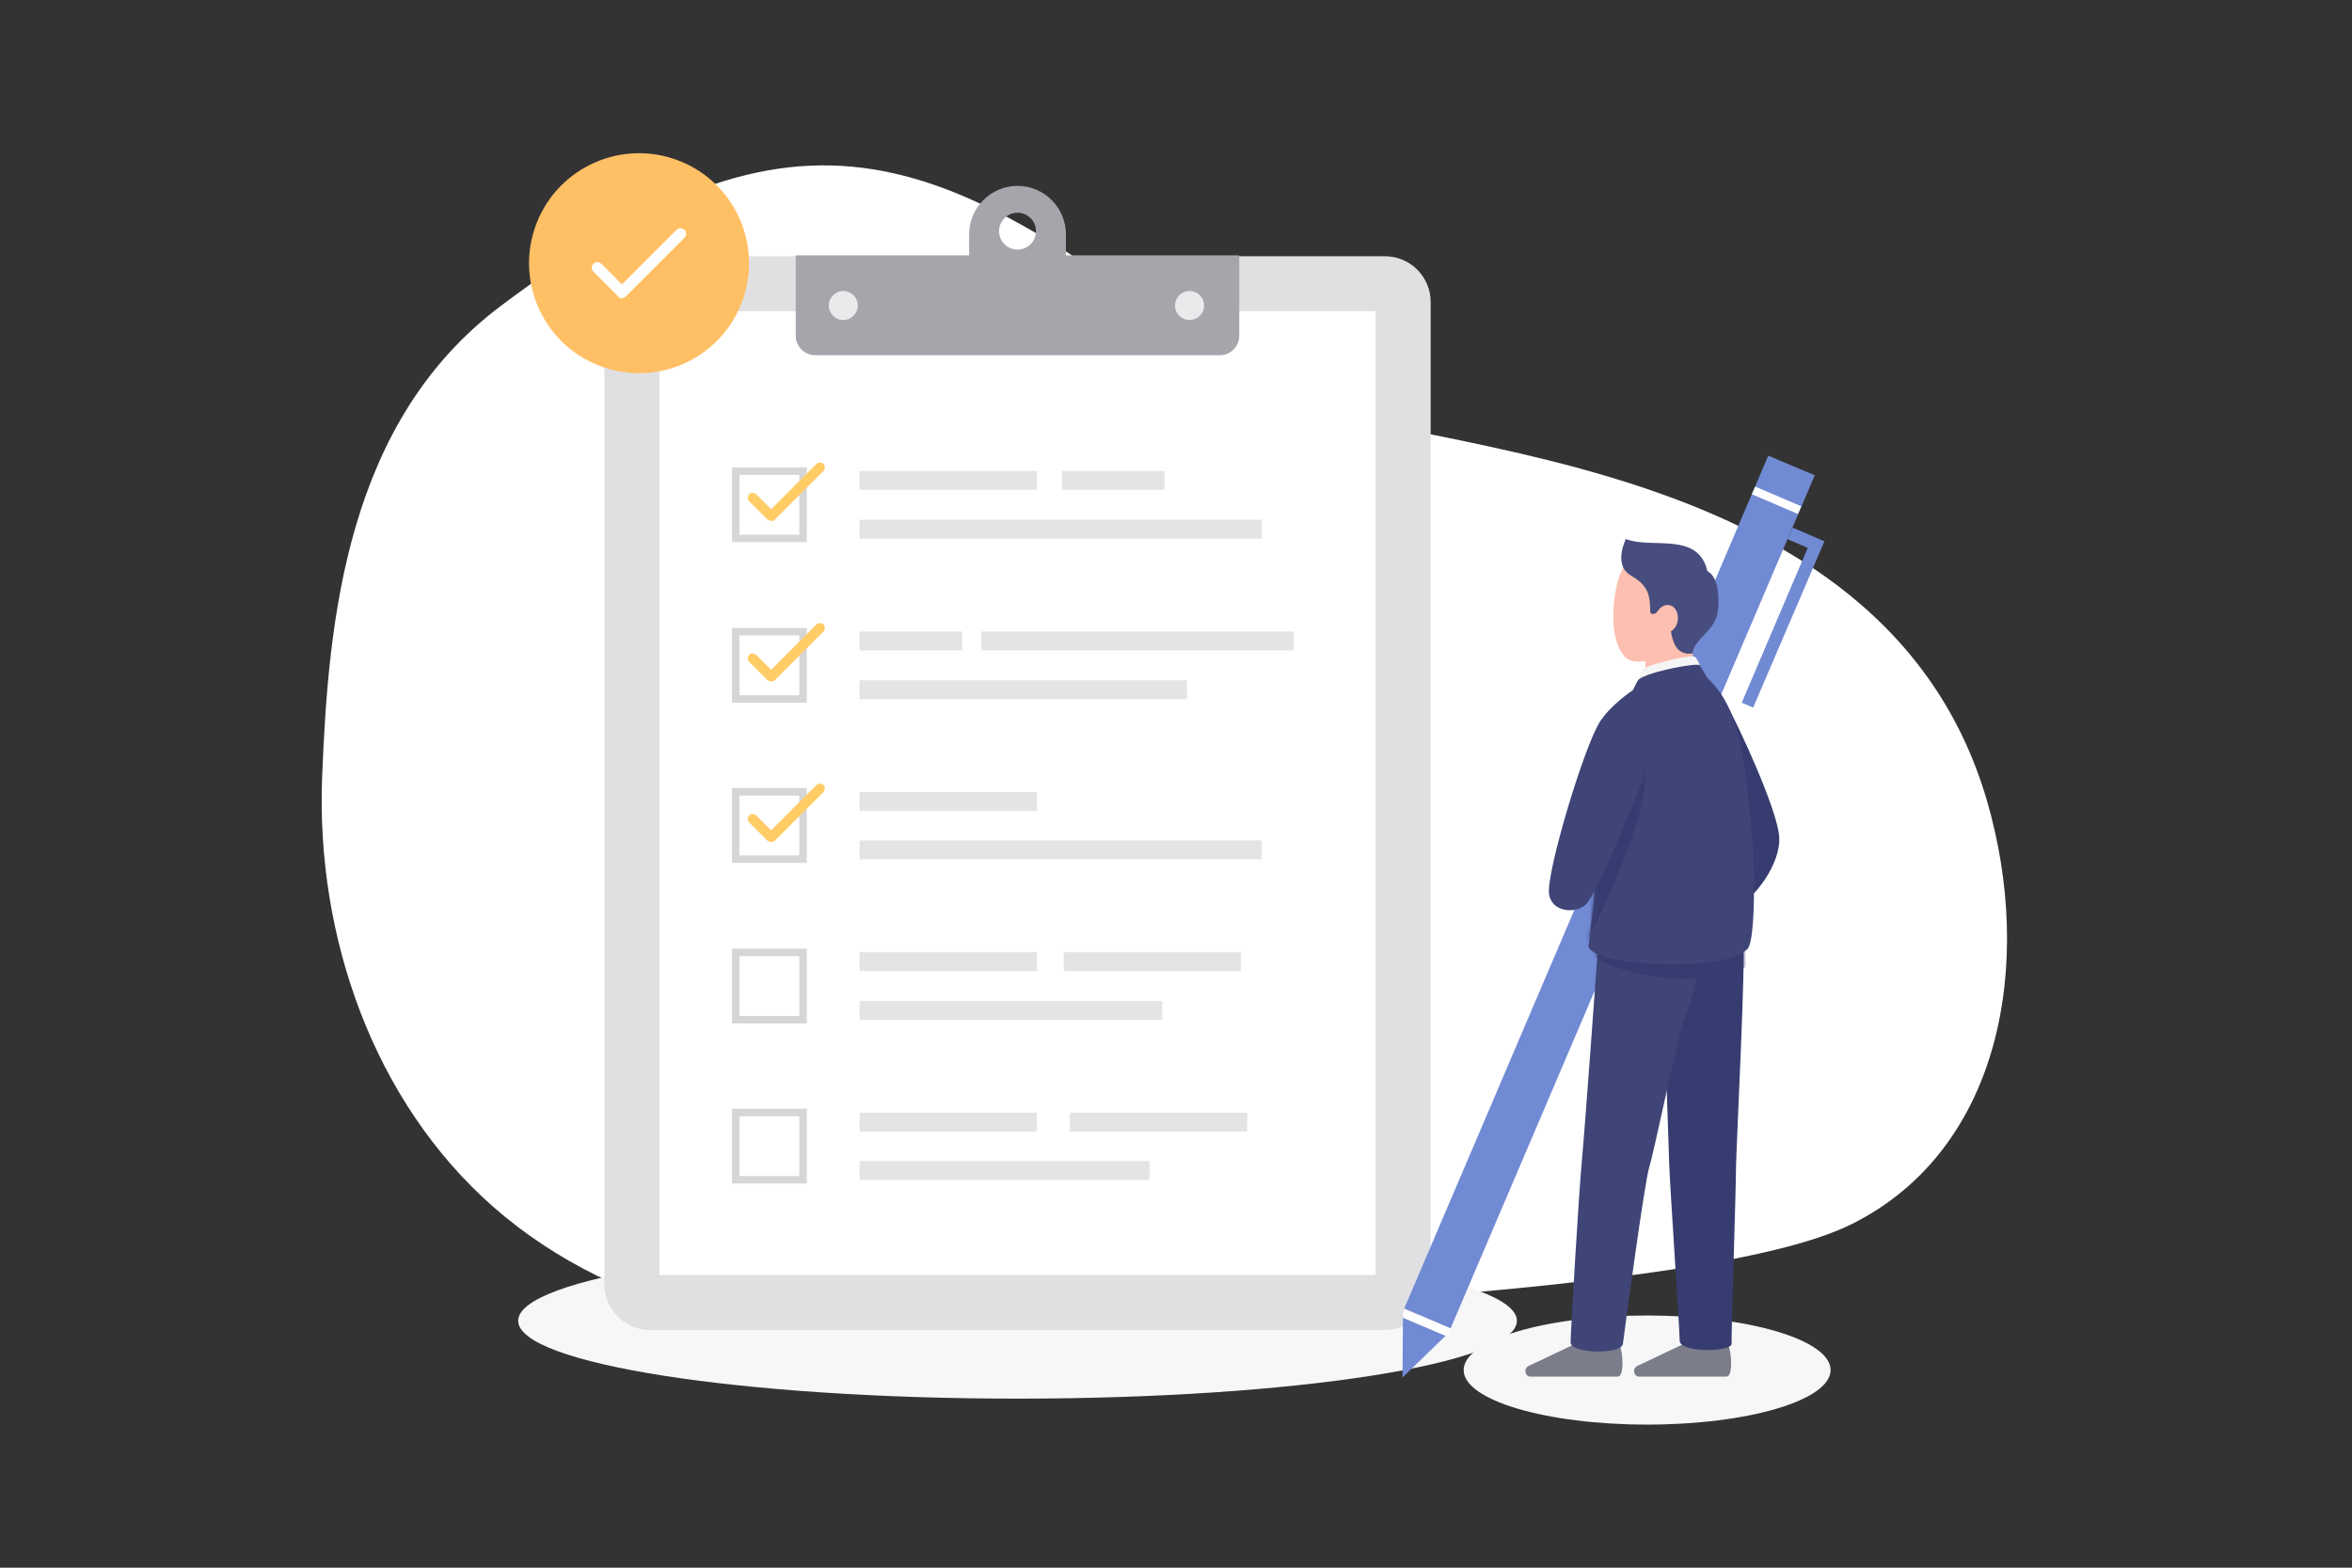 <?xml version="1.0" encoding="UTF-8"?>
<svg xmlns="http://www.w3.org/2000/svg" width="600" height="400" viewBox="0 0 600 400" fill="none">
  <rect x="0" y="0" width="600" height="400" fill="#333333" stroke="none"/>
  <path d="M127.743 78.066C205.076 19.926 240.655 36.987 316.641 96.81C342.007 116.788 478.713 107.472 506.885 204.334C518.895 245.526 510.701 293.339 472.203 312.42C433.818 331.388 288.693 334.082 246.267 339.357C203.841 344.632 157.936 336.102 125.835 307.93C95.306 281.105 80.603 239.016 82.175 198.386C83.746 157.755 88.46 107.585 127.743 78.066Z" fill="white"></path>
  <path d="M259.574 356.866C329.93 356.866 386.965 347.972 386.965 337C386.965 326.028 329.93 317.134 259.574 317.134C189.218 317.134 132.184 326.028 132.184 337C132.184 347.972 189.218 356.866 259.574 356.866Z" fill="#F7F7F8"></path>
  <path d="M353.291 65.383H165.852C159.406 65.383 154.18 70.609 154.18 77.056V327.684C154.18 334.131 159.406 339.357 165.852 339.357H353.291C359.738 339.357 364.964 334.131 364.964 327.684V77.056C364.964 70.609 359.738 65.383 353.291 65.383Z" fill="#E0E0E3"></path>
  <path d="M350.935 79.413H168.211V325.327H350.935V79.413Z" fill="white"></path>
  <path d="M264.511 120.155H219.279V124.982H264.511V120.155Z" fill="#E4E4E7"></path>
  <path d="M297.062 120.155H270.91V124.982H297.062V120.155Z" fill="#E4E4E7"></path>
  <path d="M321.865 132.614H219.279V137.44H321.865V132.614Z" fill="#E4E4E7"></path>
  <path d="M245.431 161.122H219.279V165.949H245.431V161.122Z" fill="#E4E4E7"></path>
  <path d="M330.058 161.122H250.369V165.949H330.058V161.122Z" fill="#E4E4E7"></path>
  <path d="M302.785 173.581H219.279V178.407H302.785V173.581Z" fill="#E4E4E7"></path>
  <path d="M264.511 202.089H219.279V206.916H264.511V202.089Z" fill="#E4E4E7"></path>
  <path d="M321.865 214.436H219.279V219.262H321.865V214.436Z" fill="#E4E4E7"></path>
  <path d="M264.511 242.944H219.279V247.771H264.511V242.944Z" fill="#E4E4E7"></path>
  <path d="M316.59 242.944H271.357V247.771H316.59V242.944Z" fill="#E4E4E7"></path>
  <path d="M296.499 255.403H219.279V260.229H296.499V255.403Z" fill="#E4E4E7"></path>
  <path d="M205.811 261.127H186.73V242.046H205.811V261.127ZM188.639 259.219H203.903V243.954H188.639V259.219Z" fill="#D6D6D9"></path>
  <path d="M264.511 283.911H219.279V288.737H264.511V283.911Z" fill="#E4E4E7"></path>
  <path d="M318.162 283.911H272.93V288.737H318.162V283.911Z" fill="#E4E4E7"></path>
  <path d="M293.244 296.257H219.279V301.084H293.244V296.257Z" fill="#E4E4E7"></path>
  <path d="M205.811 301.981H186.73V282.901H205.811V301.981ZM188.639 300.073H203.903V284.809H188.639V300.073Z" fill="#D6D6D9"></path>
  <path d="M203.004 65.158H316.14V85.698C316.14 88.392 313.896 90.636 311.202 90.636H207.942C205.249 90.636 203.004 88.392 203.004 85.698V65.158Z" fill="#A5A5AC"></path>
  <path d="M259.573 47.425C252.838 47.425 247.227 52.924 247.227 59.771V77.055C247.227 83.79 252.726 89.402 259.573 89.402C266.419 89.402 271.919 83.902 271.919 77.055V59.771C271.919 53.036 266.419 47.425 259.573 47.425ZM259.573 63.699C256.991 63.699 254.859 61.567 254.859 58.985C254.859 56.404 256.991 54.271 259.573 54.271C262.154 54.271 264.287 56.404 264.287 58.985C264.287 61.567 262.154 63.699 259.573 63.699Z" fill="#A5A5AC"></path>
  <path d="M218.83 77.953C218.83 79.974 217.146 81.657 215.126 81.657C213.105 81.657 211.422 79.974 211.422 77.953C211.422 75.933 213.105 74.249 215.126 74.249C217.146 74.249 218.83 75.933 218.83 77.953Z" fill="#EAEAEC"></path>
  <path d="M303.458 81.657C305.503 81.657 307.162 79.999 307.162 77.953C307.162 75.908 305.503 74.249 303.458 74.249C301.412 74.249 299.754 75.908 299.754 77.953C299.754 79.999 301.412 81.657 303.458 81.657Z" fill="#EAEAEC"></path>
  <path d="M205.811 138.338H186.73V119.257H205.811V138.338ZM188.639 136.43H203.903V121.165H188.639V136.43Z" fill="#D6D6D9"></path>
  <path d="M196.608 132.838C196.271 132.838 195.934 132.726 195.71 132.501L191.108 127.899C190.659 127.45 190.659 126.665 191.108 126.104C191.557 125.655 192.343 125.655 192.904 126.104L196.72 129.92L208.281 118.359C208.73 117.91 209.515 117.91 210.077 118.359C210.525 118.808 210.525 119.594 210.077 120.155L197.618 132.613C197.394 132.838 197.057 132.95 196.72 132.95L196.608 132.838Z" fill="#FFCC66"></path>
  <path d="M205.811 179.305H186.73V160.224H205.811V179.305ZM188.639 177.397H203.903V162.132H188.639V177.397Z" fill="#D6D6D9"></path>
  <path d="M196.608 173.805C196.271 173.805 195.934 173.693 195.71 173.469L191.108 168.867C190.659 168.418 190.659 167.632 191.108 167.071C191.557 166.622 192.343 166.622 192.904 167.071L196.72 170.887L208.281 159.326C208.73 158.878 209.515 158.878 210.077 159.326C210.525 159.775 210.525 160.561 210.077 161.122L197.618 173.581C197.394 173.805 197.057 173.917 196.72 173.917L196.608 173.805Z" fill="#FFCC66"></path>
  <path d="M205.811 220.16H186.73V201.079H205.811V220.16ZM188.639 218.252H203.903V202.987H188.639V218.252Z" fill="#D6D6D9"></path>
  <path d="M196.608 214.772C196.271 214.772 195.934 214.66 195.71 214.435L191.108 209.834C190.659 209.385 190.659 208.599 191.108 208.038C191.557 207.589 192.343 207.589 192.904 208.038L196.72 211.854L208.281 200.293C208.73 199.844 209.515 199.844 210.077 200.293C210.525 200.742 210.525 201.528 210.077 202.089L197.618 214.548C197.394 214.772 197.057 214.884 196.72 214.884L196.608 214.772Z" fill="#FFCC66"></path>
  <path d="M189.666 75.969C194.532 61.256 186.549 45.384 171.836 40.518C157.123 35.652 141.251 43.635 136.385 58.348C131.519 73.061 139.502 88.933 154.215 93.799C168.928 98.665 184.8 90.682 189.666 75.969Z" fill="#FFC065"></path>
  <path d="M158.782 76.158C158.445 76.158 157.996 76.045 157.772 75.709L151.374 69.311C150.813 68.75 150.813 67.852 151.374 67.291C151.935 66.73 152.833 66.73 153.394 67.291L158.67 72.566L172.587 58.648C173.148 58.087 174.046 58.087 174.607 58.648C175.169 59.21 175.169 60.108 174.607 60.669L159.68 75.597C159.455 75.821 159.006 76.045 158.67 76.045L158.782 76.158Z" fill="white"></path>
  <path d="M447.237 180.539L444.318 179.304L461.154 139.797L455.991 137.552L457.338 134.634L465.419 138.113L447.237 180.539Z" fill="#718AD4"></path>
  <path d="M357.781 351.478L368.781 340.816L357.893 336.214L357.781 351.478Z" fill="#718AD4"></path>
  <path d="M370.016 339.02L462.949 121.277L451.276 116.339C451.276 116.339 451.164 116.339 451.052 116.339L358.23 333.857L370.016 338.908V339.02Z" fill="#718AD4"></path>
  <path d="M370.016 339.02L358.231 334.081L357.895 334.979V336.214L368.782 340.816L369.68 340.03L370.016 339.02Z" fill="white"></path>
  <path d="M447.739 124.153L446.902 126.115L458.672 131.135L459.508 129.173L447.739 124.153Z" fill="white"></path>
  <path d="M420.186 363.488C446.035 363.488 466.99 357.257 466.99 349.57C466.99 341.884 446.035 335.653 420.186 335.653C394.337 335.653 373.383 341.884 373.383 349.57C373.383 357.257 394.337 363.488 420.186 363.488Z" fill="#F7F7F8"></path>
  <path d="M403.352 342.163C400.658 343.397 392.128 347.55 390.333 348.336C388.312 349.122 389.21 351.254 390.333 351.254H412.668C414.464 351.254 414.015 344.856 413.117 343.061C412.219 341.265 404.924 341.489 403.24 342.163H403.352Z" fill="#7B7D8B"></path>
  <path d="M439.606 178.07C443.758 185.478 453.299 206.466 453.86 213.313C454.533 220.272 447.126 229.812 443.871 230.373C437.922 231.383 426.249 189.069 425.351 181.998C424.117 172.009 436.575 172.683 439.606 178.07Z" fill="#373C70"></path>
  <path d="M431.073 342.163C428.379 343.397 419.849 347.55 418.053 348.336C416.033 349.122 416.931 351.254 418.053 351.254H440.389C442.184 351.254 441.736 344.856 440.838 343.061C439.94 341.265 432.644 341.489 430.961 342.163H431.073Z" fill="#7B7D8B"></path>
  <path d="M444.654 240.811C445.44 242.944 442.971 291.88 442.859 297.716C442.859 303.553 441.624 340.591 441.736 342.836C441.736 345.081 428.38 345.193 428.492 342.05C428.492 339.357 425.911 301.42 425.798 296.482C425.686 291.543 424.003 246.199 424.115 242.27C424.339 237.22 443.756 238.679 444.654 240.811Z" fill="#373C70"></path>
  <path d="M407.729 240.475C407.729 240.475 404.362 287.503 403.576 295.696C402.791 303.889 400.77 338.234 400.658 342.5C400.658 345.418 413.678 345.754 414.015 342.836C414.576 338.459 419.514 301.645 420.749 297.716C421.984 293.788 428.044 264.269 429.503 260.565C432.758 251.923 433.207 247.546 434.218 242.944C434.666 238.567 408.29 235.873 407.841 240.475H407.729Z" fill="#404577"></path>
  <mask id="mask0_2075_850" style="mask-type:luminance" maskUnits="userSpaceOnUse" x="400" y="238" width="45" height="107">
    <path d="M444.656 240.811C444.094 239.24 433.207 238.903 428.044 241.148C420.3 239.24 408.066 237.332 407.729 240.475C407.729 240.475 404.362 287.503 403.576 295.696C402.791 303.889 400.77 338.234 400.658 342.499C400.658 344.295 413.229 344.856 413.566 343.061C413.902 340.928 419.627 301.645 420.749 297.716C421.422 295.359 424.004 283.686 426.136 273.922C426.473 284.584 426.81 294.349 426.922 296.482C427.146 301.42 427.932 338.796 427.82 341.489C427.708 344.632 442.411 344.744 442.299 342.499C442.299 340.255 442.748 303.44 442.748 297.716C442.748 291.88 445.329 242.944 444.543 240.811H444.656Z" fill="white"></path>
  </mask>
  <g mask="url(#mask0_2075_850)">
    <path d="M408.067 186.6C410.536 182.335 416.71 178.856 416.71 178.856C416.71 178.856 417.832 176.386 418.169 176.162C420.638 174.142 433.321 171.785 433.77 172.57C434.219 173.244 435.453 175.488 435.453 175.488C435.902 176.274 441.29 179.866 443.871 191.875C448.249 212.303 450.044 242.158 445.779 246.423C434.668 254.28 404.476 246.984 405.486 241.709C407.169 228.802 406.833 231.046 407.057 221.731C407.281 212.415 405.373 191.426 408.179 186.6H408.067Z" fill="#373C70"></path>
  </g>
  <path d="M432.422 171.111C431.973 168.754 431.075 160.898 430.851 158.877C430.851 157.643 426.361 157.98 423.106 160.337C420.637 162.132 419.739 165.948 419.851 166.622C419.851 166.622 419.627 172.234 419.627 174.703C419.627 175.938 432.871 173.019 432.422 171.111Z" fill="#FCBFB1"></path>
  <path d="M422.321 167.632C421.311 168.418 416.485 169.989 414.352 167.407C409.863 162.02 411.883 151.021 412.781 147.99C415.138 140.582 418.73 140.246 425.352 148.888C427.933 152.255 428.719 162.581 422.321 167.744V167.632Z" fill="#FCBFB1"></path>
  <path d="M417.83 175.039C417.83 175.039 417.83 173.58 418.84 170.999C419.289 169.764 431.523 166.846 432.421 167.632C433.207 168.305 434.441 171.56 434.441 171.56C434.441 171.56 418.279 175.488 417.83 175.039Z" fill="#F5F5F6"></path>
  <path d="M414.8 137.552C421.422 140.133 433.207 135.531 435.564 145.745C438.482 147.092 438.707 153.265 438.146 156.408C437.136 161.346 432.197 162.918 431.748 166.734C424.453 167.744 426.81 155.734 425.014 154.836C424.004 154.387 423.106 155.622 422.545 156.296C422.096 156.857 420.973 156.744 420.973 156.071C420.973 151.133 420.075 149.225 415.922 146.755C411.433 144.062 414.8 137.439 414.8 137.439V137.552Z" fill="#474D7E"></path>
  <path d="M423.778 154.949C425.35 153.714 427.931 154.388 428.043 157.643C428.043 160.785 425.238 162.132 423.778 161.234C421.534 159.775 422.656 155.847 423.778 154.949Z" fill="#FCBFB1"></path>
  <path d="M408.064 184.355C410.533 180.09 416.594 176.05 416.594 176.05C416.594 176.05 417.716 173.58 418.053 173.356C420.522 171.336 433.205 168.979 433.654 169.764C434.103 170.438 435.338 172.683 435.338 172.683C435.787 173.468 441.174 177.06 443.756 189.069C448.133 209.497 448.358 239.577 445.776 242.158C438.817 248.668 404.248 246.311 405.258 241.036C406.942 228.128 406.717 228.353 406.942 219.037C407.166 209.721 405.37 189.182 408.176 184.468L408.064 184.355Z" fill="#404577"></path>
  <mask id="mask1_2075_850" style="mask-type:luminance" maskUnits="userSpaceOnUse" x="405" y="169" width="43" height="78">
    <path d="M408.067 183.794C410.536 179.529 416.709 176.05 416.709 176.05C416.709 176.05 417.832 173.58 418.168 173.356C420.638 171.336 433.321 168.979 433.77 169.764C434.219 170.438 435.453 172.683 435.453 172.683C435.902 173.468 441.29 177.06 443.871 189.069C448.248 209.497 448.473 239.577 445.891 242.158C438.933 248.668 404.363 246.311 405.373 241.036C407.057 228.128 406.832 228.353 407.057 219.037C407.281 209.721 405.373 188.733 408.179 183.906L408.067 183.794Z" fill="white"></path>
  </mask>
  <g mask="url(#mask1_2075_850)">
    <path d="M419.515 200.181C419.066 211.405 406.271 237.893 404.475 240.699C402.455 243.617 397.516 233.404 396.731 228.577C395.496 221.057 405.598 193.11 409.526 187.274C412.332 183.121 419.964 188.845 419.627 200.069L419.515 200.181Z" fill="#373C70"></path>
  </g>
  <path d="M418.953 199.507C417.269 203.548 408.29 225.996 404.923 230.373C402.79 233.179 395.832 233.179 395.158 228.016C394.485 222.404 404.249 189.967 408.178 184.131C410.984 179.978 422.544 187.498 418.84 199.507H418.953Z" fill="#404577"></path>
</svg>
